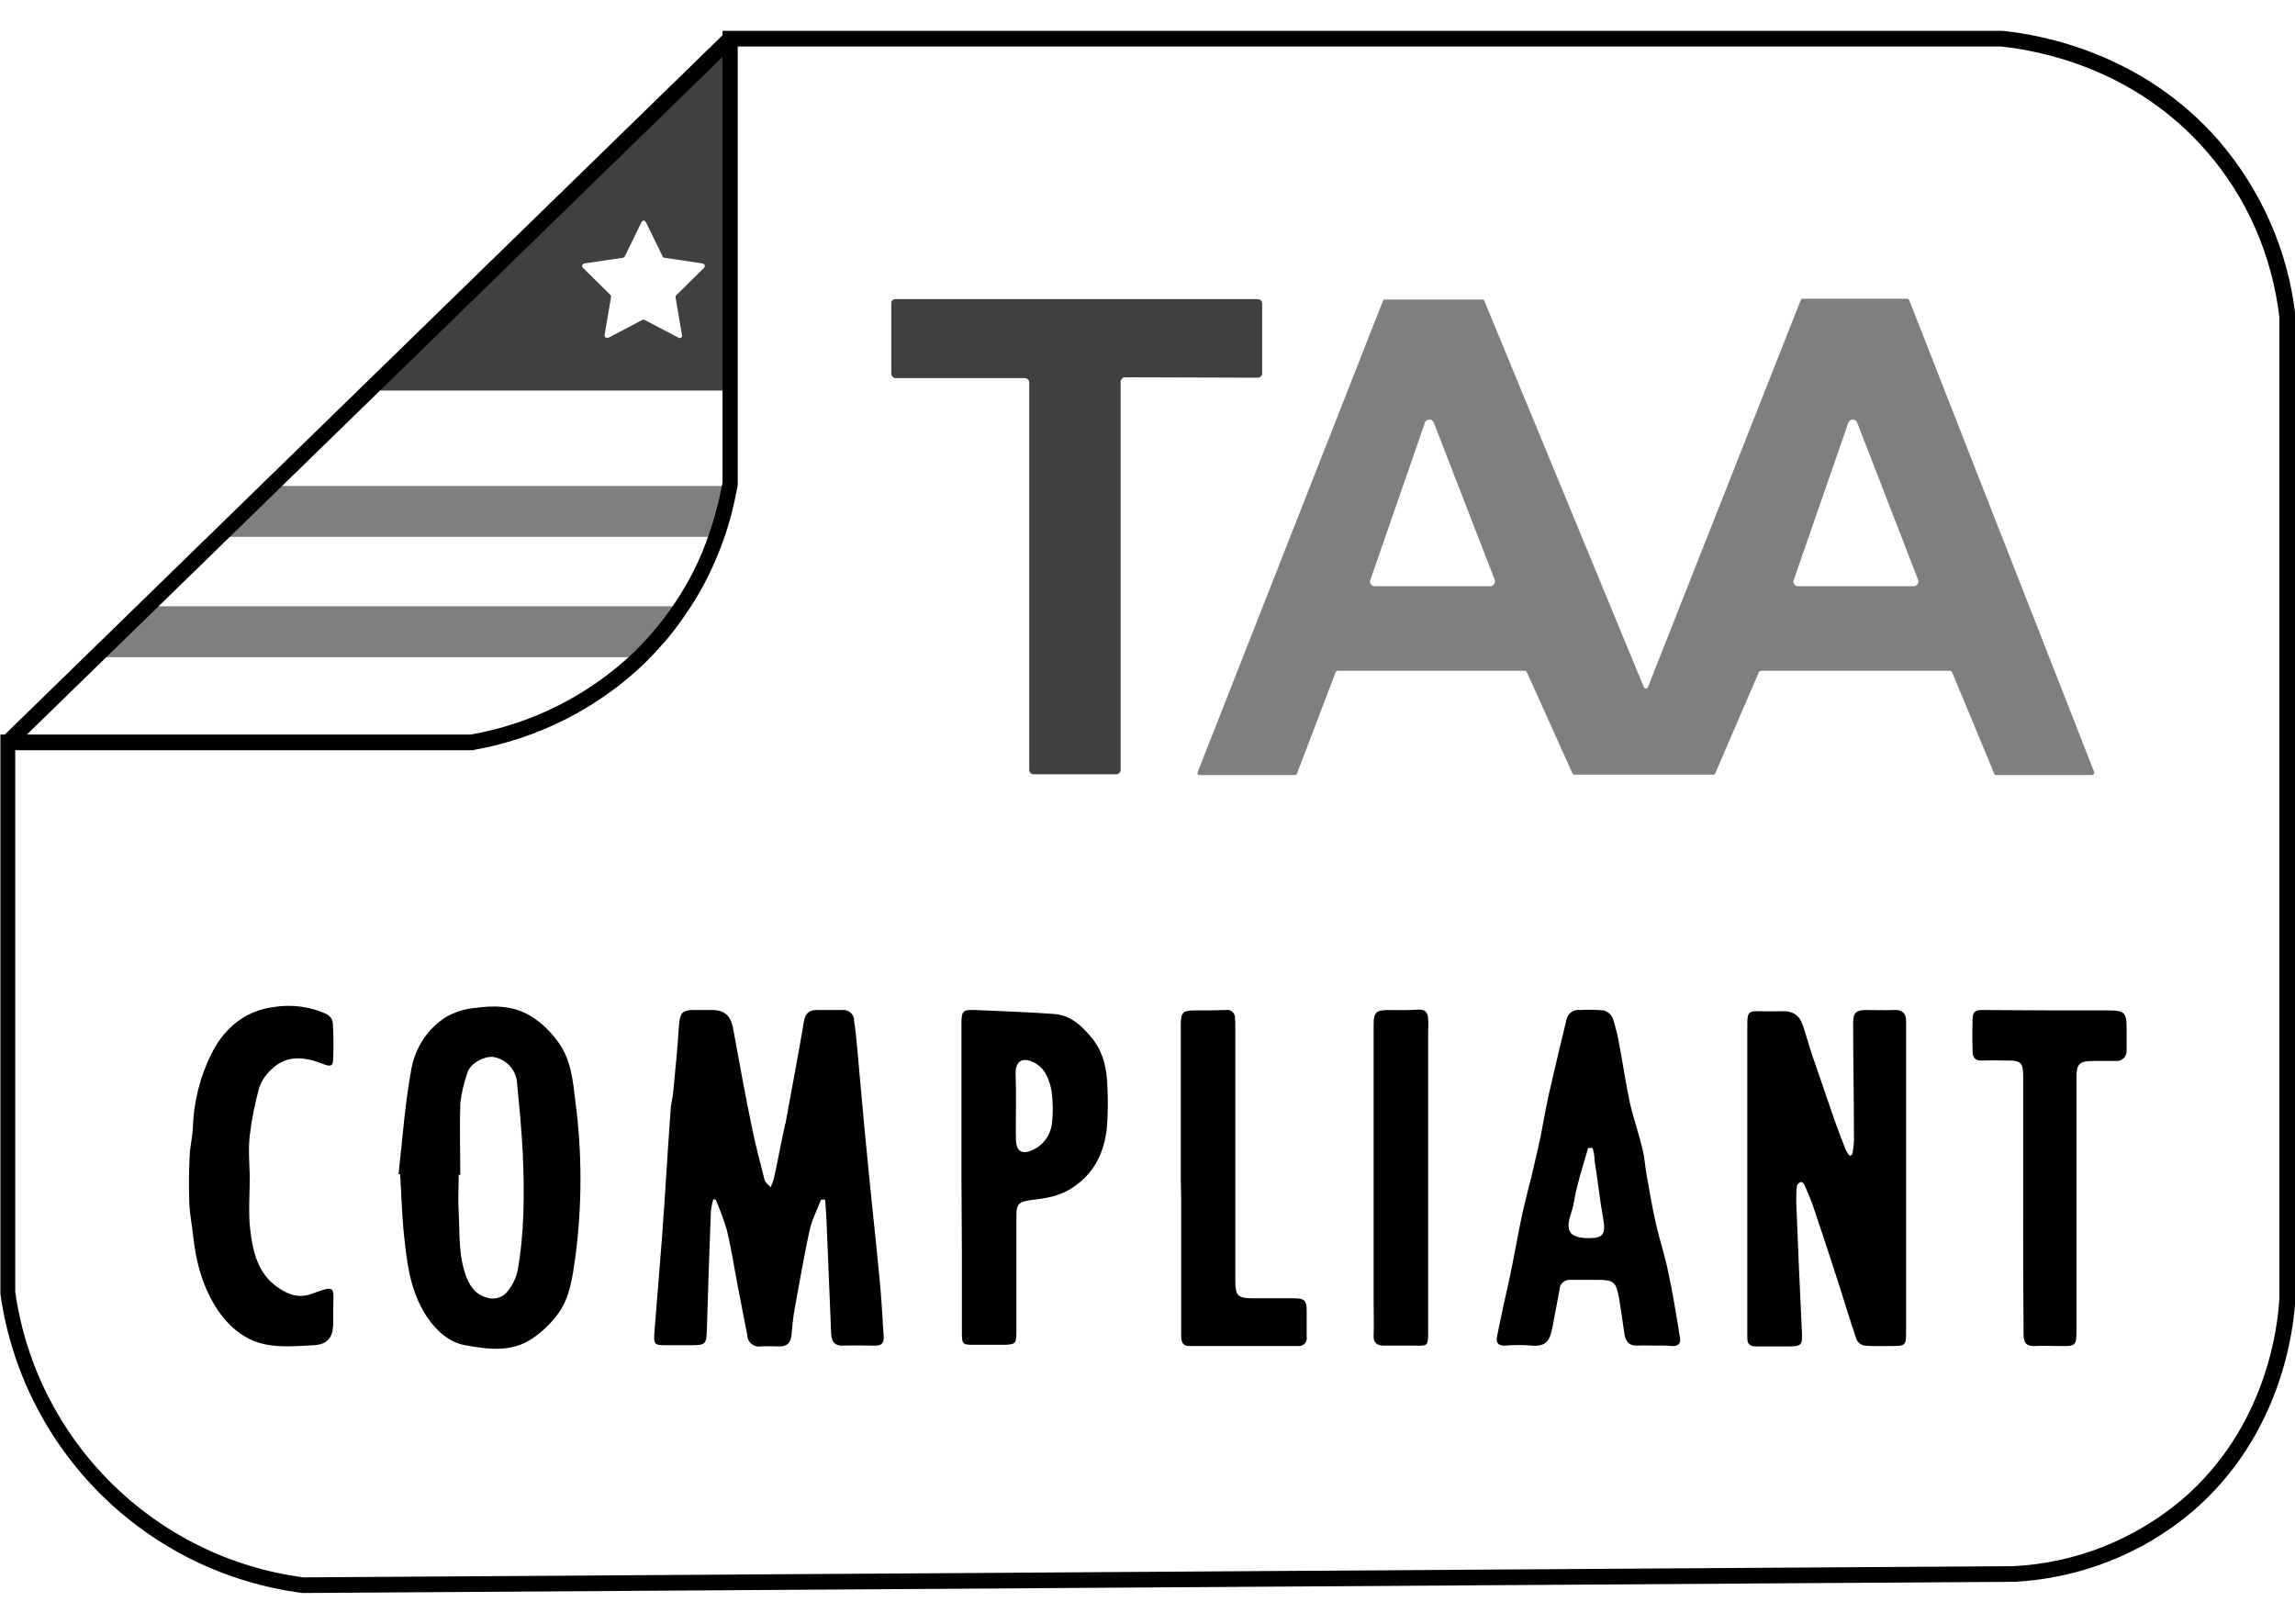 <?xml version="1.0" encoding="UTF-8"?>
<!-- Generator: Adobe Illustrator 25.2.3, SVG Export Plug-In . SVG Version: 6.00 Build 0)  -->
<svg xmlns="http://www.w3.org/2000/svg" xmlns:xlink="http://www.w3.org/1999/xlink" version="1.1" id="Layer_1" x="0px" y="0px" viewBox="0 0 572.4 405" style="enable-background:new 0 0 572.4 405;" xml:space="preserve">
<style type="text/css">
	.st0{opacity:0.75;}
	.st1{opacity:0.5;}
	.st2{opacity:0.5;enable-background:new    ;}
	.st3{opacity:0.75;enable-background:new    ;}
</style>
<g id="Layer_2_1_">
	<g id="Layer_1-2">
		<g class="st0">
			<path d="M181.3,9.7L91,97.4H182V9.7H181.3z M175.5,66.9l-6.8,6.7c-0.2,0.1-0.2,0.4-0.2,0.6l1.6,9.4c0.1,0.3-0.1,0.7-0.5,0.7     c-0.1,0-0.3,0-0.4-0.1l-8.4-4.4c-0.2-0.1-0.4-0.1-0.6,0l-8.4,4.4c-0.3,0.2-0.7,0.1-0.9-0.2c-0.1-0.1-0.1-0.3-0.1-0.5l1.6-9.4     c0-0.2,0-0.4-0.2-0.6l-6.8-6.7c-0.3-0.2-0.3-0.6,0-0.9c0.1-0.1,0.2-0.2,0.4-0.2l9.5-1.4c0.2,0,0.4-0.2,0.5-0.3l4.2-8.6     c0.1-0.3,0.5-0.5,0.8-0.3c0.1,0.1,0.2,0.2,0.3,0.3l4.2,8.6c0.1,0.2,0.3,0.3,0.5,0.3l9.4,1.4c0.3,0,0.6,0.4,0.6,0.7     C175.7,66.7,175.6,66.8,175.5,66.9L175.5,66.9z"></path>
		</g>
		<g class="st1">
			<path d="M170,151.1c-2.1,3.2-4.4,6.2-7,9.1c-1.2,1.3-2.3,2.5-3.5,3.7h-137l13.1-12.7H170z"></path>
		</g>
		<path class="st2" d="M181.9,121.2c-0.8,4.3-1.9,8.6-3.3,12.7H53.4l13.1-12.7H181.9z"></path>
		<path class="st3" d="M223.3,74.6h90.4c0.6,0,1.1,0.5,1.1,1.1c0,0,0,0,0,0v17.4c0,0.6-0.5,1.1-1.1,1.1c0,0,0,0,0,0l-33.1-0.1    c-0.6,0-1.1,0.5-1.1,1.1v96.8c0,0.6-0.5,1.1-1.1,1.1l0,0h-20.6c-0.6,0-1.1-0.5-1.1-1.1l0,0V95.4c0-0.6-0.5-1.1-1.1-1.1h-32.2    c-0.6,0-1.1-0.5-1.1-1.2c0,0,0,0,0,0V75.7C222.2,75.1,222.7,74.6,223.3,74.6z"></path>
		<path class="st2" d="M522.3,192.5L476.2,74.9c-0.1-0.2-0.3-0.4-0.5-0.4h-26.1c-0.2,0-0.4,0.1-0.5,0.4L411,171.4    c-0.1,0.3-0.4,0.4-0.7,0.3c-0.1-0.1-0.3-0.2-0.3-0.3l-39.8-96.4c-0.1-0.2-0.3-0.3-0.5-0.3h-24.3c-0.2,0-0.4,0.1-0.5,0.4    l-46.2,117.5c-0.1,0.3,0,0.6,0.3,0.7c0.1,0,0.1,0,0.2,0H323c0.2,0,0.4-0.1,0.5-0.4l9.6-25.2c0.1-0.2,0.3-0.4,0.5-0.4h46.7    c0.2,0,0.4,0.1,0.5,0.3l11.4,25.3c0.1,0.2,0.3,0.3,0.5,0.3h34.6c0.2,0,0.4-0.1,0.5-0.3l10.9-25.3c0.1-0.2,0.3-0.3,0.5-0.3h47.2    c0.2,0,0.4,0.1,0.5,0.4l10.5,25.3c0.1,0.2,0.3,0.3,0.5,0.3h23.9c0.3,0,0.5-0.3,0.5-0.6C522.4,192.6,522.4,192.5,522.3,192.5z     M371.8,146.2h-28.9c-0.7,0-1.2-0.5-1.2-1.2c0-0.1,0-0.3,0.1-0.4l13.6-39.2c0.2-0.6,0.9-0.9,1.5-0.7c0.3,0.1,0.6,0.4,0.7,0.7    l15.2,39.2c0.2,0.6-0.1,1.3-0.7,1.5C372,146.2,371.9,146.2,371.8,146.2z M477.4,146.2h-28.9c-0.7,0-1.2-0.5-1.2-1.2    c0-0.1,0-0.3,0.1-0.4l13.6-39.2c0.2-0.6,0.9-0.9,1.5-0.7c0.3,0.1,0.6,0.4,0.7,0.7l15.2,39.2c0.2,0.6-0.1,1.3-0.7,1.5    C477.6,146.2,477.5,146.2,477.4,146.2z"></path>
		<path d="M204.8,299.2c-1,2.5-2.3,5-2.9,7.7c-1.4,6.5-2.5,13-3.7,19.5c-0.4,2.2-0.6,4.4-0.8,6.6c-0.2,1.9-1.1,2.8-3,2.8    c-1.5,0-3.1-0.1-4.6,0c-1.6,0.3-3.1-0.8-3.4-2.4c0-0.1,0-0.2,0-0.3c-0.9-4.5-1.7-8.9-2.6-13.4c-0.8-4.3-1.5-8.7-2.5-12.9    c-0.8-2.6-1.7-5.1-2.8-7.6l-0.6-0.1c-0.3,1-0.5,2.1-0.6,3.1c-0.4,9.8-0.7,19.7-1,29.5c-0.1,3.6-0.4,3.8-4,3.8c-2.2,0-4.4,0-6.6,0    c-2.4,0-2.7-0.3-2.5-3c0.6-7.9,1.3-15.8,1.9-23.7c0.8-10.8,1.4-21.7,2.2-32.5c0.1-1.3,0.5-2.6,0.6-3.9c0.5-5.4,1.1-10.8,1.4-16.2    c0.3-3.8,0.7-4.4,4.7-4.3c1,0,2.1,0,3.1,0c3.6-0.1,5.2,1.3,5.8,4.9c1.5,8.2,3,16.5,4.7,24.7c0.9,4.3,2,8.5,3.1,12.8    c0.2,0.7,1,1.2,1.5,1.8c0.3-0.7,0.6-1.4,0.8-2.1c1-4.5,1.8-9,2.8-13.5c0.1-0.3,0.2-0.6,0.2-0.8c1.5-8.3,3.1-16.6,4.5-24.9    c0.3-1.9,1.2-2.9,3.1-2.9c2.1,0,4.3,0,6.4,0c1.4-0.2,2.8,0.8,3,2.2c0,0.1,0,0.2,0,0.3c0.3,1.9,0.5,3.9,0.7,5.9    c0.9,9.7,1.7,19.5,2.7,29.2c0.9,9.7,2,19.1,2.9,28.7c0.5,5,0.8,10.1,1.1,15.2c0.1,1.5-0.5,2.2-2,2.2c-2.6,0-5.3-0.1-8,0    c-2.1,0.1-3-0.8-3.1-3c-0.4-9.7-0.8-19.4-1.2-29.1c-0.1-1.4-0.2-2.9-0.3-4.3L204.8,299.2z"></path>
		<path d="M462,287.9c0.2-1.3,0.4-2.5,0.4-3.8c0-9.7-0.2-19.4-0.2-29.1c0-2.4,0.8-3.1,3.2-3.1c2.4,0,4.7,0.1,7.1,0    c2-0.1,2.9,0.9,2.9,2.7c0,1.3,0,2.5,0,3.8c0,24.4,0,48.8,0,73.3c0,4,0,4-4.1,4c-2.1,0-4.1,0.1-6.2-0.1c-0.9-0.1-1.6-0.7-2-1.4    c-1.6-4.6-3-9.3-4.5-14c-2.1-6.5-4.2-12.9-6.4-19.4c-0.6-1.8-1.4-3.5-2.1-5.2c-0.2-0.4-0.6-0.9-0.9-0.8c-0.4,0.1-1,0.5-1,0.9    c-0.2,1.3-0.2,2.6-0.2,4c0.4,10.7,0.9,21.5,1.4,32.2c0.2,3.7,0,3.9-3.7,3.9c-2.6,0-5.2,0-7.7,0c-1.5,0-2.2-0.6-2.2-2    c0-0.5,0-1,0-1.5c0-25.6,0-51.2,0-76.8c0-3.1,0.3-3.4,3.4-3.3c1.8,0.1,3.5,0,5.3,0c2.6-0.1,4.3,1,5.1,3.4c0.9,2.5,1.6,5.3,2.5,7.9    c1.8,5.3,3.7,10.7,5.5,16c0.9,2.5,1.8,4.9,2.8,7.4c0.3,0.5,0.6,1,1,1.4L462,287.9z"></path>
		<path d="M99.4,292.8c1-8.8,1.6-17.6,3.2-26.2c1-5.4,4.1-10.1,8.7-13c2.2-1.2,4.6-2,7.1-2.2c4.7-0.7,9.6-0.6,13.8,1.9    c2.8,1.7,5.2,4,7.1,6.7c3.1,4.3,3.6,9.5,4.2,14.6c1.7,12.9,1.7,26,0,38.9c-0.7,4.9-1.3,9.9-4.2,14c-1.8,2.5-4,4.6-6.5,6.3    c-5.2,3.6-11.2,2.7-16.8,1.7c-4-0.7-7.2-3.6-9.6-7.2c-4.4-6.7-5-14.3-5.8-21.9c-0.4-4.5-0.5-9-0.8-13.5L99.4,292.8z M114.8,293    h-0.4c0,3.1-0.2,6.2,0,9.3c0.3,5.5-0.1,11.1,2,16.4c1,2.4,2.4,4.2,4.9,4.9c2,0.7,4.3,0,5.5-1.8c1.1-1.4,1.9-3.1,2.3-4.9    c1.7-9.5,1.7-19.2,1.3-28.9c-0.3-6.2-0.9-12.3-1.5-18.5c-0.5-3.1-2.9-5.4-5.9-5.9c-2.3-0.2-5.7,1.6-6.4,3.9    c-0.9,2.5-1.5,5.1-1.8,7.7C114.6,281.1,114.8,287,114.8,293L114.8,293z"></path>
		<path d="M412.5,335.6c-1.3,0-2.7-0.1-4,0c-2.3,0.1-3.1-1.1-3.4-3.2c-0.4-2.9-0.8-5.8-1.3-8.7c-0.7-4-1.4-4.5-5.3-4.5h-6.8    c-1.4-0.1-2.6,0.9-2.7,2.2c0,0,0,0,0,0.1c-0.6,3.2-1.2,6.3-1.8,9.5s-1.5,4.9-5.1,4.6c-2.2-0.2-4.4-0.2-6.6,0    c-1.8,0.1-2.5-0.7-2.1-2.4c1-5,2.1-9.9,3.2-14.9c1.1-5.2,2-10.5,3.1-15.7c0.7-3.1,1.5-6.2,2.3-9.3c0.7-3.1,1.5-6.4,2.2-9.6    c0.7-3.6,1.3-7.2,2.1-10.8c1.4-6.2,2.9-12.4,4.4-18.6c0.3-1.5,1.7-2.6,3.3-2.4c2-0.1,4-0.1,5.9,0.1c1,0.2,1.8,0.9,2.3,1.8    c0.7,2.2,1.3,4.5,1.7,6.9c0.9,4.8,1.6,9.6,2.6,14.3c0.9,4,2.3,7.8,3.2,11.8c0.5,2,0.6,4.2,1,6.3c0.7,4,1.4,8.1,2.3,12.1    c0.9,4,2.2,7.8,3,11.7c1.2,5.5,2.1,11.1,3,16.7c0.3,1.5-0.5,2.2-2,2.1C415.2,335.5,413.9,335.6,412.5,335.6L412.5,335.6z     M397.2,286.3h-1.1c-0.9,3.2-1.9,6.3-2.7,9.5c-0.6,2.2-0.8,4.5-1.5,6.6c-1.6,4.6-0.5,6.3,4.2,6.4h0.2c3.5,0,4.2-1,3.6-4.6    c-0.9-4.9-1.4-9.9-2.2-14.8C397.7,288.3,397.5,287.3,397.2,286.3z"></path>
		<path d="M239.8,293.8v-38.6c0-3.1,0.4-3.4,3.4-3.3c6.6,0.3,13.2,0.5,19.8,1c4.1,0.3,7,3.1,9.5,6.2c2.8,3.6,3.6,7.7,3.7,12.1    c0.2,3.2,0.1,6.5-0.1,9.7c-0.6,6.5-3.2,11.9-8.9,15.5c-3.1,2-6.6,2.5-10,2.9c-3,0.4-3.7,0.9-3.7,3.9c0,9.7,0,19.4,0,29.1    c0,2.8-0.3,3-3,3.1c-2.5,0-5,0-7.5,0c-2.9,0-3.1-0.1-3.1-3.1c0-6.9,0-13.8,0-20.7L239.8,293.8L239.8,293.8z M253.4,275.7    L253.4,275.7c0,2.9-0.1,5.9,0,8.8c0.1,2.2,1.1,3.1,2.8,2.8c3.4-0.9,5.9-3.8,6.2-7.4c0.3-2.6,0.2-5.1-0.1-7.7c-0.6-3-1.6-6-4.8-7.4    c-2.6-1.1-4.1-0.1-4.2,2.7C253.4,270.2,253.4,273,253.4,275.7L253.4,275.7z"></path>
		<path d="M62.3,293.4c0,4.4-0.4,8.9,0.1,13.2c0.6,5.1,1.7,10.4,6.1,13.9c2.7,2.1,5.7,3.5,9.2,2.2c6.2-2.3,5.5-1.8,5.4,3.9    c0,1.2,0,2.3,0,3.5c0,3.4-1.4,5.2-4.8,5.4c-4,0.2-8.2,0.6-12.1-0.2c-4.9-1-8.8-4.1-11.7-8.3c-4-5.8-5.7-12.5-6.4-19.4    c-0.3-2.6-0.8-5.1-0.9-7.7c-0.1-3.8-0.1-7.8,0.1-11.6c0.1-2.3,0.7-4.7,0.8-7c0.2-6.5,1.8-12.9,4.7-18.6c3-6,8-10.5,15.2-11.5    c4.6-0.8,9.4-0.2,13.6,1.8c0.8,0.5,1.3,1.2,1.4,2.1c0.2,2.9,0.2,5.9,0.1,8.8c0,2-0.6,2.2-2.4,1.5c-4.6-1.8-9.2-2.5-13.1,1.4    c-1.3,1.2-2.3,2.7-2.9,4.3c-1.1,3.9-1.9,8-2.4,12C61.9,286.5,62.2,290,62.3,293.4L62.3,293.4z"></path>
		<path d="M504.6,300.3v-32c0-3.2-0.6-3.8-3.7-3.8c-2.1,0-4.3-0.1-6.4,0c-1.6,0.1-2.4-0.5-2.5-2c-0.1-2.9-0.1-5.8,0-8.6    c0-1.5,0.8-2.1,2.5-2c10.5,0.1,21,0.1,31.6,0.1c3.6,0,4.3,0.6,4.3,4.1c0,1.9,0,3.8,0,5.8c0.1,1.4-0.9,2.6-2.2,2.7    c-0.2,0-0.4,0-0.5,0c-1.8,0-3.7,0-5.5,0c-3.6,0-4.3,0.7-4.3,4.2c0,20.8,0,41.6,0,62.5v0.2c0,4.1-0.1,4.3-4.2,4.2    c-2.1,0-4.1-0.1-6.2,0s-2.8-0.8-2.8-2.9C504.6,321.9,504.6,311.1,504.6,300.3z"></path>
		<path d="M294.5,294.1v-38.6c0-2.9,0.5-3.5,3.4-3.5c2.7,0,5.3,0,7.9-0.1c1-0.2,2,0.5,2.2,1.6c0,0.1,0,0.2,0,0.3    c0.1,0.6,0.1,1.2,0.1,1.8c0,21.2,0,42.4,0,63.6c0,4,0.5,4.6,4.6,4.6c3.4,0,6.7,0,10.2,0c2.4,0,3,0.6,3,3c0,2.2,0,4.4,0,6.6    c0.2,1.1-0.6,2.2-1.7,2.3c-0.2,0-0.4,0-0.6,0c-9,0-18,0-26.9,0c-2,0-2.1-1.3-2.1-2.9c0-11.3,0-22.7,0-34L294.5,294.1L294.5,294.1z    "></path>
		<path d="M356.2,294.1c0,12.7,0,25.5,0,38.2c0,3.3-0.1,3.4-3.3,3.3c-2.6,0-5.2,0-7.7,0c-1.8,0-2.7-0.7-2.6-2.6c0.1-2.7,0-5.4,0-8.2    c0-23.1,0-46.2,0-69.3c0-3,0.7-3.6,3.6-3.6c2.5,0,5,0.1,7.5-0.1c1.8-0.1,2.4,0.7,2.5,2.3c0.1,1.1,0,2.2,0,3.3L356.2,294.1z"></path>
		<path d="M75.6,397.3h-0.1c-39.1-5-69.9-35.6-75.4-74.6v-0.3v-15.3l0-122v-1.9h1.1l179-174.4V7.7h319.3c9.9,1,35,5.6,54,27.5    c10.5,12.3,17.2,27.4,19,43.5v245.2c-0.4,7.6-3.4,34-25.7,53.1c-12.4,10.5-27.9,16.6-44.2,17.5L75.6,397.3z M3.8,322.2    c5.3,37.2,34.7,66.3,71.9,71.2l426.6-2.8c15.4-0.8,30-6.6,41.8-16.5c21.1-18,24-43,24.4-50.3V79.1c-1.8-15.3-8-29.7-18.1-41.3    c-18-20.8-41.8-25.2-51.3-26.2H184v85.8h-3.8V14.2L6.7,183.2h110.7c15.4-2.7,29.6-9.9,40.9-20.7c1.2-1.2,2.3-2.4,3.4-3.6    c2.5-2.8,4.8-5.7,6.8-8.8l1.6,1.1l-1.6-1.1c3.5-5.2,6.3-10.9,8.3-16.8l1.8,0.6l-1.8-0.6c1.4-4,2.5-8.2,3.3-12.4l0.1-0.4V97.4h3.8    v23.5l-0.1,0.6l-1.9-0.3l1.9,0.3c-0.8,4.4-1.9,8.8-3.4,13c-2.2,6.2-5.1,12.2-8.8,17.7c-2.2,3.3-4.5,6.4-7.2,9.3    c-1.1,1.3-2.4,2.5-3.6,3.8c-11.8,11.4-26.9,19-43.1,21.8h-0.3H3.8v120.1V322.2z"></path>
	</g>
</g>
</svg>
